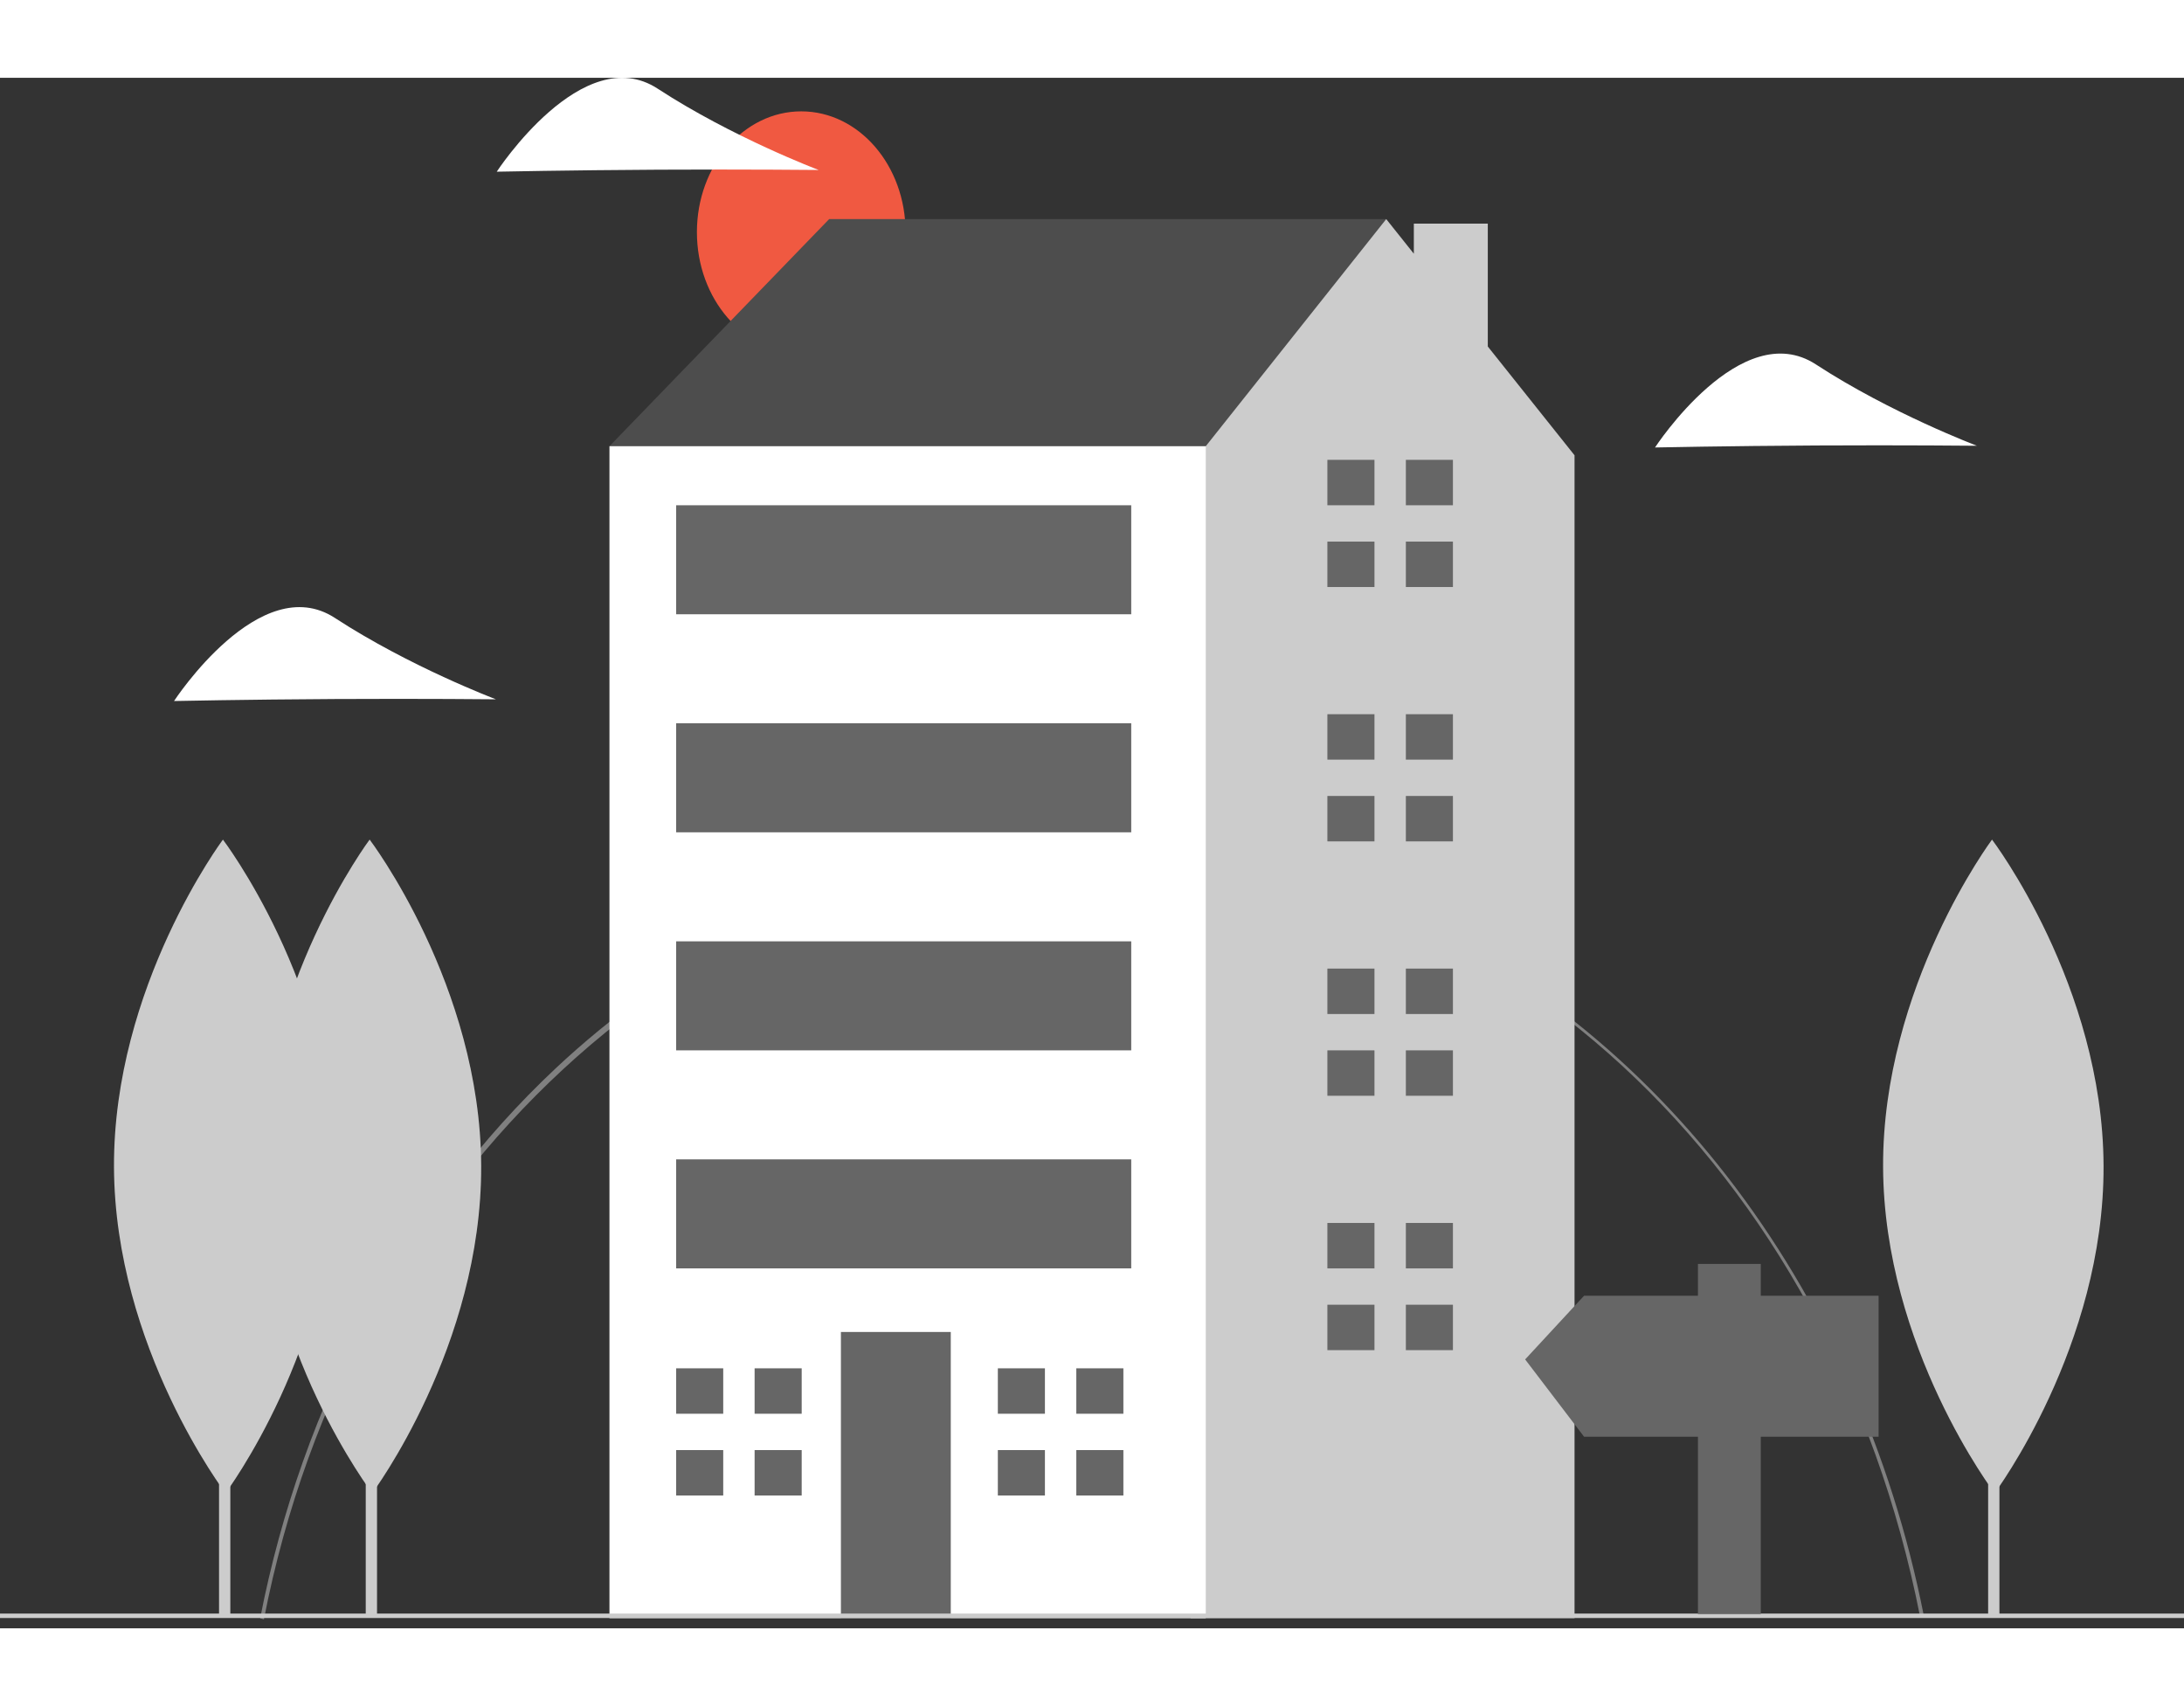<svg width="160" height="125" viewBox="0 0 200 142" fill="none" xmlns="http://www.w3.org/2000/svg">
    <rect x="0" y="0" width="200" height="142" fill="#333333" stroke="none"/>
    <g clip-path="url(#clip0_32_59)">
      <path d="M24.168 141.176L23.825 141.087C27.652 121.38 37.269 103.485 50.905 90.697C61.215 81.044 73.476 74.588 86.535 71.937C99.594 69.286 113.021 70.527 125.551 75.543C138.081 80.56 149.303 89.186 158.159 100.611C167.016 112.035 173.215 125.882 176.174 140.846L175.832 140.937C167.731 99.75 136.557 70.984 100.023 70.984C63.968 70.984 32.067 100.504 24.168 141.176Z" fill="#808080"/>
      <path d="M73.374 25.2C78.651 25.2 82.928 20.246 82.928 14.136C82.928 8.026 78.651 3.073 73.374 3.073C68.098 3.073 63.82 8.026 63.82 14.136C63.82 20.246 68.098 25.2 73.374 25.2Z" fill="#F05941"/>
      <path d="M59.404 37.068L55.811 33.74L75.93 12.94H126.944V31.244L93.892 57.036L59.404 37.068Z" fill="#4D4D4D"/>
      <path d="M136.245 24.608V13.355H129.472V16.111L126.944 12.94L110.418 33.74L103.952 38.732L93.925 123.559L109.046 141.069H144.189V34.572L136.245 24.608Z" fill="#CCCCCC"/>
      <path d="M110.418 33.74H55.811V141.069H110.418V33.74Z" fill="white"/>
      <path d="M87.067 114.861H77.007V141.069H87.067V114.861Z" fill="#666666"/>
      <path d="M66.23 122.349V118.189H61.919V122.349H65.87H66.23Z" fill="#666666"/>
      <path d="M65.87 125.677H61.919V129.837H66.23V125.677H65.87Z" fill="#666666"/>
      <path d="M73.415 118.189H69.103V122.349H73.415V118.189Z" fill="#666666"/>
      <path d="M73.415 125.677H69.103V129.837H73.415V125.677Z" fill="#666666"/>
      <path d="M95.689 122.349V118.189H91.378V122.349H95.33H95.689Z" fill="#666666"/>
      <path d="M95.33 125.677H91.378V129.837H95.689V125.677H95.33Z" fill="#666666"/>
      <path d="M102.874 118.189H98.563V122.349H102.874V118.189Z" fill="#666666"/>
      <path d="M102.874 125.677H98.563V129.837H102.874V125.677Z" fill="#666666"/>
      <path d="M125.867 39.148V34.988H121.556V39.148H125.508H125.867Z" fill="#666666"/>
      <path d="M125.508 42.476H121.556V46.636H125.867V42.476H125.508Z" fill="#666666"/>
      <path d="M133.052 34.988H128.741V39.148H133.052V34.988Z" fill="#666666"/>
      <path d="M133.052 42.476H128.741V46.636H133.052V42.476Z" fill="#666666"/>
      <path d="M125.867 62.444V58.284H121.556V62.444H125.508H125.867Z" fill="#666666"/>
      <path d="M125.508 65.772H121.556V69.932H125.867V65.772H125.508Z" fill="#666666"/>
      <path d="M133.052 58.284H128.741V62.444H133.052V58.284Z" fill="#666666"/>
      <path d="M133.052 65.772H128.741V69.932H133.052V65.772Z" fill="#666666"/>
      <path d="M125.867 85.741V81.581H121.556V85.741H125.508H125.867Z" fill="#666666"/>
      <path d="M125.508 89.069H121.556V93.229H125.867V89.069H125.508Z" fill="#666666"/>
      <path d="M133.052 81.581H128.741V85.741H133.052V81.581Z" fill="#666666"/>
      <path d="M133.052 89.069H128.741V93.229H133.052V89.069Z" fill="#666666"/>
      <path d="M125.867 109.037V104.877H121.556V109.037H125.508H125.867Z" fill="#666666"/>
      <path d="M125.508 112.365H121.556V116.525H125.867V112.365H125.508Z" fill="#666666"/>
      <path d="M133.052 104.877H128.741V109.037H133.052V104.877Z" fill="#666666"/>
      <path d="M133.052 112.365H128.741V116.525H133.052V112.365Z" fill="#666666"/>
      <path d="M103.593 39.148H61.919V49.132H103.593V39.148Z" fill="#666666"/>
      <path d="M103.593 59.116H61.919V69.1H103.593V59.116Z" fill="#666666"/>
      <path d="M103.593 79.085H61.919V89.069H103.593V79.085Z" fill="#666666"/>
      <path d="M103.593 99.053H61.919V109.037H103.593V99.053Z" fill="#666666"/>
      <path d="M200 140.65H0V141.058H200V140.65Z" fill="#CCCCCC"/>
      <path d="M34.526 93.617H33.493V140.882H34.526V93.617Z" fill="#CCCCCC"/>
      <path d="M44.063 99.64C44.129 116.168 34.087 129.62 34.087 129.62C34.087 129.62 23.938 116.276 23.872 99.748C23.807 83.22 33.849 69.768 33.849 69.768C33.849 69.768 43.997 83.112 44.063 99.64Z" fill="#CCCCCC"/>
      <path opacity="0.1" d="M44.063 99.64C44.129 116.168 34.087 129.62 34.087 129.62C34.087 129.62 23.938 116.276 23.872 99.748C23.807 83.22 33.849 69.768 33.849 69.768C33.849 69.768 43.997 83.112 44.063 99.64Z" fill="#CCCCCC"/>
      <path d="M21.092 93.617H20.059V140.882H21.092V93.617Z" fill="#CCCCCC"/>
      <path d="M30.629 99.64C30.695 116.168 20.653 129.62 20.653 129.62C20.653 129.62 10.504 116.276 10.438 99.748C10.373 83.22 20.415 69.768 20.415 69.768C20.415 69.768 30.563 83.112 30.629 99.64Z" fill="#CCCCCC"/>
      <path d="M166.324 33.673C158.184 33.717 151.559 33.856 151.559 33.856C151.559 33.856 159.434 21.776 166.295 26.252C173.156 30.727 181.037 33.699 181.037 33.699C181.037 33.699 174.465 33.63 166.324 33.673Z" fill="white"/>
      <path d="M30.704 56.893C22.564 56.937 15.938 57.076 15.938 57.076C15.938 57.076 23.814 44.996 30.675 49.472C37.535 53.947 45.416 56.919 45.416 56.919C45.416 56.919 38.844 56.85 30.704 56.893Z" fill="white"/>
      <path d="M60.256 8.416C52.115 8.46 45.49 8.599 45.49 8.599C45.49 8.599 53.365 -3.481 60.226 0.995C67.087 5.47 74.968 8.442 74.968 8.442C74.968 8.442 68.396 8.373 60.256 8.416Z" fill="white"/>
      <path d="M183.097 93.617H182.064V140.882H183.097V93.617Z" fill="#CCCCCC"/>
      <path d="M192.634 99.64C192.7 116.168 182.658 129.62 182.658 129.62C182.658 129.62 172.509 116.276 172.444 99.748C172.378 83.22 182.42 69.768 182.42 69.768C182.42 69.768 192.569 83.112 192.634 99.64Z" fill="#CCCCCC"/>
      <path d="M145.06 111.544H155.489V108.629H161.243V111.544H172.032V124.453H161.243V140.693H155.489V124.453H145.06L139.666 117.374L145.06 111.544Z" fill="#666666"/>
    </g>
    <defs>
      <clipPath id="clip0_32_59">
        <rect width="200" height="141.176" fill="white"/>
      </clipPath>
    </defs>
  </svg>